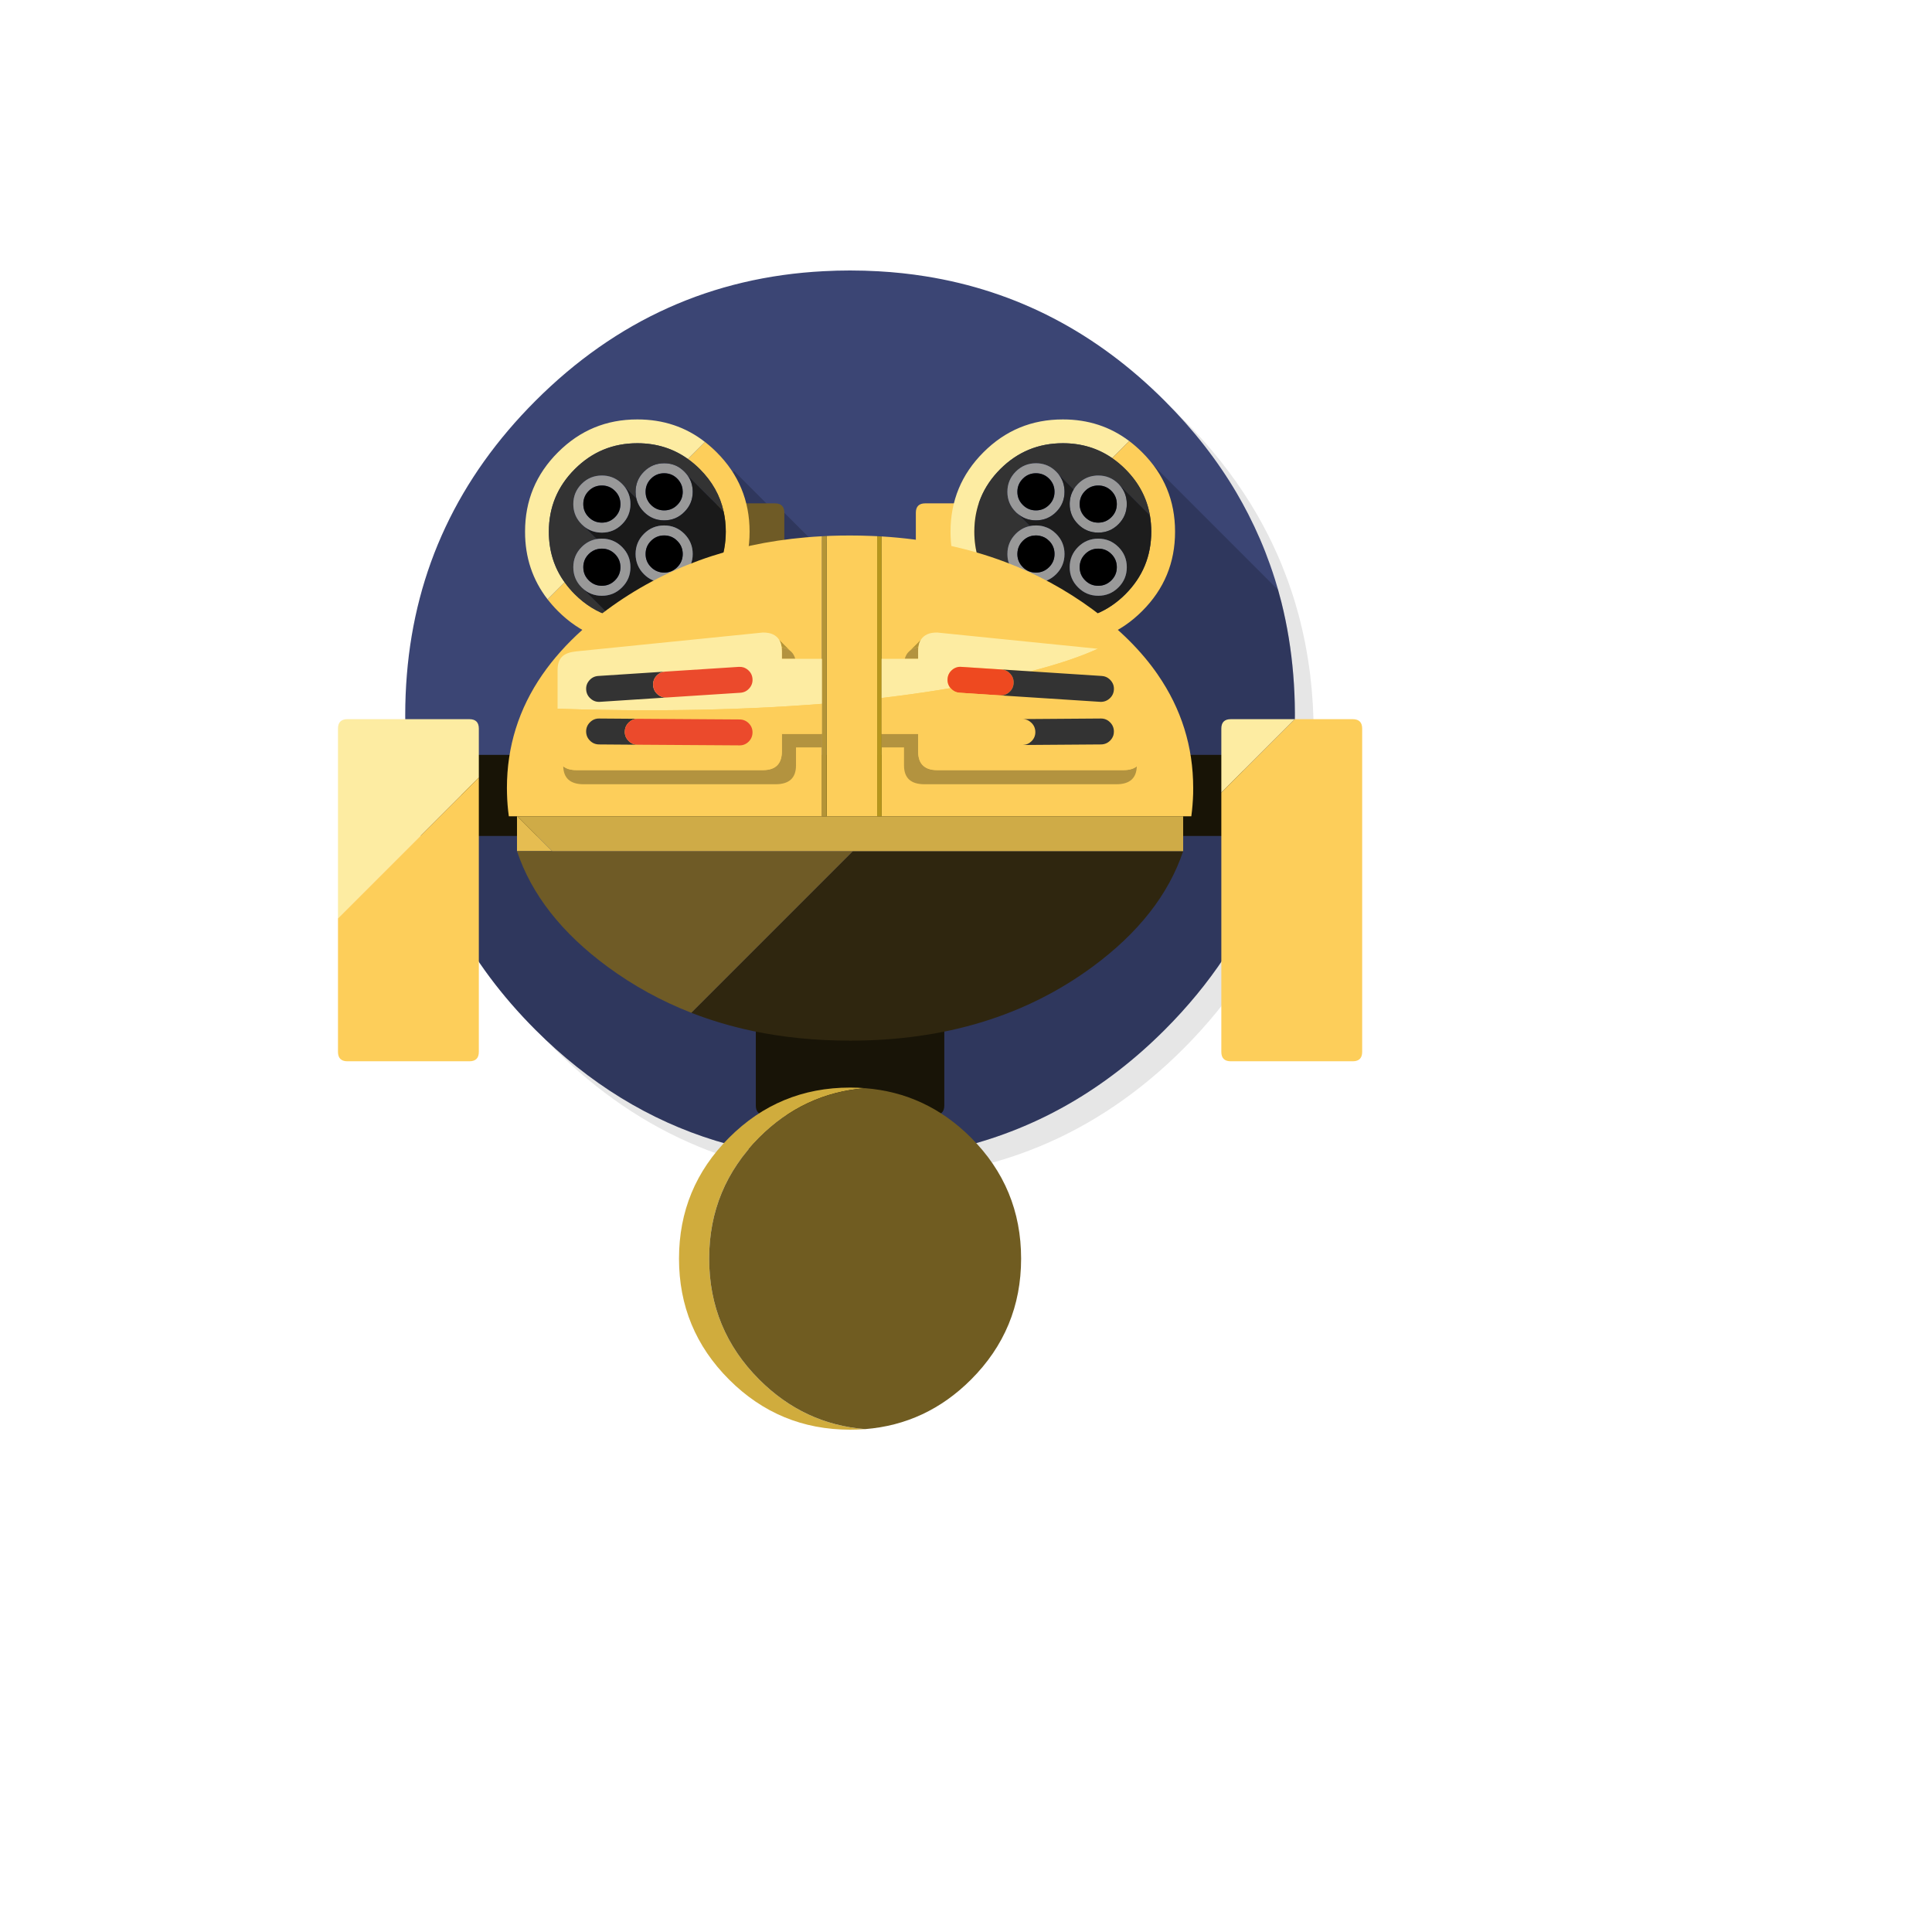 <svg xmlns="http://www.w3.org/2000/svg" version="1.1" xmlns:xlink="http://www.w3.org/1999/xlink" width="100%" height="100%" id="svgWorkerArea" viewBox="-25 -25 625 625" xmlns:idraw="https://idraw.muisca.co" style="background: white;"><defs id="defsdoc"><pattern id="patternBool" x="0" y="0" width="10" height="10" patternUnits="userSpaceOnUse" patternTransform="rotate(35)"><circle cx="5" cy="5" r="4" style="stroke: none;fill: #ff000070;"></circle></pattern></defs><g id="fileImp-970316307" class="cosito"><path id="pathImp-961682125" fill="#000000" fill-opacity="0.098" class="grouped" d="M389.505 157.393C387.757 153.155 385.785 149.004 383.59 144.939 382.355 142.637 381.044 140.351 379.657 138.11 373.697 128.445 366.425 119.314 357.843 110.732 329.748 82.637 295.816 68.582 256.075 68.582 216.334 68.582 182.416 82.637 154.322 110.732 130.846 134.207 117.172 161.753 113.331 193.232 112.553 199.588 112.172 205.96 112.172 212.485 112.172 219.116 112.569 225.595 113.331 231.768 117.264 263.399 130.922 290.854 154.322 314.253 182.416 342.348 216.334 356.387 256.075 356.387 295.816 356.387 329.748 342.348 357.843 314.253 373.316 298.765 384.535 281.509 391.486 262.5 395.053 252.729 397.492 242.515 398.819 231.768 399.581 225.534 399.977 219.085 399.977 212.485 399.977 205.93 399.596 199.543 398.834 193.232 397.995 186.509 396.715 179.893 394.977 173.476 394.596 172.088 394.2 170.701 393.788 169.329 392.538 165.274 391.105 161.296 389.505 157.393 389.505 157.393 389.505 157.393 389.505 157.393"></path><path id="pathImp-978582462" fill="#3B4574" fill-opacity="1" class="grouped" d="M389.535 169.817C389.2 168.491 388.819 167.073 388.422 165.671 388.117 164.634 387.812 163.582 387.462 162.47 386.974 160.899 386.425 159.268 385.846 157.637 383.88 152.073 381.532 146.646 378.788 141.28 377.63 139.024 376.364 136.722 375.038 134.451 368.849 123.933 361.075 113.963 351.761 104.649 329.627 82.515 303.849 69.085 274.428 64.39 269.474 63.597 264.428 63.049 259.169 62.759 256.212 62.591 253.117 62.5 249.992 62.5 247.142 62.5 244.322 62.576 241.486 62.729 205.404 64.588 174.322 78.567 148.239 104.649 123.27 129.619 109.398 159.177 106.624 193.232 106.268 197.548 106.09 201.939 106.09 206.402 106.09 215.198 106.776 223.704 108.133 231.768 112.996 260.869 126.364 286.296 148.239 308.171 165.526 325.442 184.992 337.409 206.501 344.009 217.706 347.439 229.306 349.451 241.486 350.091 241.532 350.091 241.562 350.091 241.608 350.091 244.2 350.229 246.669 350.305 249.078 350.305 249.444 350.305 249.718 350.305 249.992 350.305 253.133 350.305 256.242 350.213 259.169 350.061 259.931 350.015 260.617 349.969 261.288 349.924 267.447 349.482 273.453 348.689 279.185 347.576 281.608 347.104 284.002 346.57 286.319 346.006 310.953 339.817 332.706 327.226 351.761 308.171 366.578 293.354 377.492 276.921 384.489 258.841 387.828 250.198 390.282 241.189 391.867 231.768 392.919 225.381 393.575 218.796 393.803 212.043 393.864 210.198 393.895 208.308 393.895 206.402 393.895 206.204 393.895 205.991 393.895 205.793 393.895 205.686 393.895 205.595 393.895 205.488 393.88 201.357 393.697 197.286 393.361 193.232 392.706 185.244 391.441 177.439 389.535 169.817 389.535 169.817 389.535 169.817 389.535 169.817"></path><path id="pathImp-528549207" fill="#000000" fill-opacity="0.2" class="grouped" d="M389.535 169.817C389.185 168.491 388.834 167.165 388.468 165.838 388.468 165.838 348.491 125.861 348.491 125.861 348.491 125.861 280.686 159.169 280.686 159.169 280.686 159.169 236.616 148.773 236.616 148.773 236.616 148.773 228.727 140.884 228.727 140.884 228.727 140.884 222.988 137.904 222.988 137.904 222.988 137.904 212.492 127.409 212.492 127.409 212.492 127.409 114.642 256.578 114.642 256.578 114.642 256.578 114.642 256.585 114.642 256.585 121.669 275.625 132.843 292.774 148.239 308.171 165.526 325.442 184.992 337.409 206.501 344.009 217.706 347.439 229.306 349.451 241.486 350.091 241.532 350.091 241.562 350.091 241.608 350.091 244.2 350.229 246.669 350.305 249.078 350.305 249.383 350.305 249.688 350.305 249.992 350.305 253.133 350.305 256.242 350.213 259.169 350.061 259.931 350.015 260.617 349.969 261.288 349.924 267.447 349.482 273.453 348.689 279.185 347.576 281.608 347.104 284.002 346.57 286.319 346.006 310.953 339.817 332.706 327.226 351.761 308.171 366.578 293.354 377.492 276.921 384.489 258.841 387.828 250.198 390.282 241.189 391.867 231.768 392.919 225.381 393.575 218.796 393.803 212.043 393.864 210.198 393.895 208.308 393.895 206.402 393.895 206.204 393.895 205.991 393.895 205.793 393.895 205.686 393.895 205.595 393.895 205.488 393.88 201.357 393.697 197.286 393.361 193.232 392.706 185.244 391.441 177.439 389.535 169.817 389.535 169.817 389.535 169.817 389.535 169.817"></path><path id="pathImp-642541529" fill="#FDCE5A" fill-opacity="1" class="grouped" d="M291.486 161.098C293.519 161.097 294.535 160.081 294.535 158.049 294.535 158.049 294.535 140.884 294.535 140.884 294.535 138.857 293.514 137.835 291.486 137.835 291.486 137.835 274.322 137.835 274.322 137.835 272.294 137.835 271.273 138.857 271.273 140.884 271.273 140.884 271.273 158.049 271.273 158.049 271.273 160.076 272.294 161.097 274.322 161.098 274.322 161.097 291.486 161.097 291.486 161.098 291.486 161.097 291.486 161.097 291.486 161.098"></path><path id="pathImp-435545185" fill="#6F5B26" fill-opacity="1" class="grouped" d="M205.465 158.049C205.465 160.076 206.486 161.097 208.514 161.098 208.514 161.097 225.678 161.097 225.678 161.098 227.706 161.097 228.727 160.076 228.727 158.049 228.727 158.049 228.727 140.884 228.727 140.884 228.727 138.857 227.706 137.835 225.678 137.835 225.678 137.835 208.514 137.835 208.514 137.835 206.486 137.835 205.465 138.857 205.465 140.884 205.465 140.884 205.465 158.049 205.465 158.049 205.465 158.049 205.465 158.049 205.465 158.049"></path><path id="pathImp-430553989" fill="#FDECA2" fill-opacity="1" class="grouped" d="M197.561 123.499C197.561 123.498 203.072 117.988 203.072 117.988 196.883 113.14 189.535 110.671 181.166 110.686 171.136 110.671 162.584 114.222 155.495 121.326 148.392 128.415 144.84 136.966 144.855 146.997 144.84 155.305 147.279 162.607 152.157 168.902 152.157 168.902 157.668 163.392 157.668 163.392 157.668 163.392 157.675 163.399 157.675 163.399 154.276 158.72 152.553 153.216 152.553 146.997 152.553 139.101 155.343 132.363 160.938 126.768 166.532 121.174 173.27 118.384 181.166 118.384 187.37 118.384 192.858 120.107 197.569 123.506M334.794 123.201C334.794 123.201 340.312 117.683 340.312 117.683 334.139 113.018 326.974 110.671 318.819 110.686 308.788 110.671 300.221 114.222 293.133 121.326 286.044 128.415 282.492 136.966 282.492 146.997 282.492 155.183 284.855 162.393 289.489 168.506 289.489 168.506 295.015 162.98 295.015 162.98 291.807 158.312 290.198 152.984 290.191 146.997 290.206 139.101 292.995 132.363 298.575 126.768 304.169 121.174 310.922 118.384 318.819 118.384 324.84 118.384 330.175 120 334.794 123.201 334.794 123.201 334.794 123.201 334.794 123.201"></path><path id="pathImp-891261030" fill="#999999" fill-opacity="1" class="grouped" d="M197.439 128.803C197.439 128.803 197.447 128.811 197.447 128.811 197.126 128.369 196.776 127.957 196.38 127.561 195.983 127.165 195.572 126.814 195.145 126.509 195.023 126.418 194.901 126.341 194.794 126.265 193.438 125.366 191.745 124.863 189.855 124.863 187.31 124.863 185.13 125.762 183.331 127.561 183.331 127.561 183.316 127.576 183.316 127.576 181.517 129.375 180.617 131.555 180.617 134.101 180.617 134.817 180.694 135.518 180.831 136.174 181.06 137.195 181.456 138.155 182.02 139.04 182.431 139.649 182.843 140.152 183.316 140.625 185.13 142.439 187.31 143.338 189.855 143.338 192.401 143.338 194.581 142.439 196.38 140.625 198.194 138.826 199.093 136.646 199.093 134.101 199.093 132.104 198.544 130.351 197.447 128.811M194.779 130.655C195.495 131.646 195.861 132.805 195.861 134.101 195.861 135.762 195.282 137.165 194.108 138.338 194.108 138.338 194.093 138.354 194.093 138.354 192.919 139.527 191.517 140.107 189.855 140.107 188.194 140.107 186.776 139.512 185.602 138.338 185.312 138.049 185.069 137.759 184.855 137.454 184.688 137.195 184.535 136.936 184.398 136.662 184.047 135.96 183.849 135.076 183.849 134.101 183.849 132.439 184.428 131.021 185.602 129.848 186.776 128.674 188.194 128.095 189.855 128.095 190.816 128.095 191.685 128.293 192.416 128.643 193.072 128.963 193.605 129.36 194.093 129.848 194.352 130.107 194.581 130.366 194.779 130.655 194.779 130.655 194.779 130.655 194.779 130.655"></path><path id="pathImp-985270316" fill="#000000" fill-opacity="1" class="grouped" d="M194.779 130.655C194.581 130.366 194.352 130.107 194.093 129.848 193.605 129.36 193.072 128.963 192.416 128.643 191.685 128.293 190.816 128.095 189.855 128.095 188.194 128.095 186.776 128.674 185.602 129.848 184.428 131.021 183.849 132.439 183.849 134.101 183.849 135.076 184.047 135.96 184.398 136.662 184.535 136.936 184.688 137.195 184.855 137.454 185.069 137.759 185.312 138.049 185.602 138.338 186.776 139.512 188.194 140.107 189.855 140.107 191.517 140.107 192.919 139.527 194.093 138.354 194.093 138.354 194.108 138.338 194.108 138.338 195.282 137.165 195.861 135.762 195.861 134.101 195.861 132.805 195.495 131.646 194.779 130.655 194.779 130.655 194.779 130.655 194.779 130.655"></path><path id="pathImp-192447085" fill="#FDCE5A" fill-opacity="1" class="grouped" d="M203.072 117.988C203.072 117.988 197.561 123.498 197.561 123.499 197.561 123.498 197.569 123.506 197.569 123.506 198.956 124.497 200.206 125.564 201.41 126.768 205.389 130.747 207.95 135.305 209.093 140.457 209.566 142.546 209.794 144.726 209.794 146.997 209.779 154.893 206.989 161.646 201.41 167.241 195.816 172.82 189.062 175.61 181.166 175.625 178.102 175.625 175.221 175.198 172.508 174.36 168.224 173.034 164.367 170.655 160.938 167.241 159.749 166.052 158.681 164.802 157.675 163.399 157.675 163.399 157.668 163.392 157.668 163.392 157.668 163.392 152.157 168.902 152.157 168.902 153.163 170.198 154.276 171.463 155.495 172.683 162.584 179.771 171.136 183.323 181.166 183.323 191.197 183.323 199.764 179.771 206.852 172.683 213.941 165.595 217.492 157.027 217.492 146.997 217.492 136.966 213.941 128.415 206.852 121.326 205.678 120.152 204.459 119.07 203.072 117.988 203.072 117.988 203.072 117.988 203.072 117.988M340.312 117.683C340.312 117.683 334.794 123.201 334.794 123.201 336.319 124.268 337.721 125.442 339.047 126.768 343.346 131.067 345.998 136.052 346.989 141.707 347.279 143.399 347.431 145.168 347.431 146.997 347.431 154.893 344.642 161.646 339.047 167.241 333.453 172.82 326.715 175.61 318.819 175.625 311.913 175.61 305.877 173.476 300.724 169.207 299.992 168.597 299.276 167.942 298.575 167.241 297.248 165.915 296.075 164.512 295.023 162.988 295.023 162.988 295.015 162.98 295.015 162.98 295.015 162.98 289.489 168.506 289.489 168.506 290.648 170.03 291.837 171.387 293.133 172.683 294.611 174.161 296.166 175.503 297.782 176.677 303.88 181.113 310.892 183.323 318.819 183.323 328.849 183.323 337.401 179.771 344.489 172.683 351.593 165.595 355.145 157.027 355.13 146.997 355.145 136.966 351.593 128.415 344.489 121.326 343.163 120 341.776 118.796 340.312 117.683 340.312 117.683 340.312 117.683 340.312 117.683"></path><path id="pathImp-115452744" fill="#333333" fill-opacity="1" class="grouped" d="M197.439 128.803C197.439 128.803 197.447 128.811 197.447 128.811 197.447 128.811 209.093 140.457 209.093 140.457 207.95 135.305 205.389 130.747 201.41 126.768 200.206 125.564 198.956 124.497 197.569 123.506 192.858 120.107 187.37 118.384 181.166 118.384 173.27 118.384 166.532 121.174 160.938 126.768 155.343 132.363 152.553 139.101 152.553 146.997 152.553 153.216 154.276 158.72 157.675 163.399 158.681 164.802 159.749 166.052 160.938 167.241 164.367 170.655 168.224 173.034 172.508 174.36 172.508 174.36 163.331 165.183 163.331 165.183 163.331 165.183 163.163 165.015 163.163 165.015 163.148 165 163.117 164.97 163.102 164.954 161.806 163.643 160.999 162.134 160.648 160.412 160.526 159.817 160.465 159.162 160.465 158.491 160.465 155.945 161.364 153.765 163.163 151.966 163.163 151.966 163.178 151.951 163.178 151.951 164.566 150.564 166.181 149.71 168.026 149.39 168.026 149.39 163.864 145.229 163.864 145.229 163.62 145.03 163.392 144.817 163.163 144.588 162.935 144.36 162.721 144.131 162.523 143.887 161.151 142.226 160.465 140.29 160.465 138.064 160.465 135.518 161.364 133.338 163.163 131.54 163.163 131.54 163.178 131.524 163.178 131.524 164.977 129.726 167.157 128.826 169.703 128.826 171.974 128.826 173.956 129.543 175.633 130.976 175.831 131.143 176.029 131.326 176.227 131.524 176.425 131.722 176.608 131.921 176.791 132.134 176.791 132.134 180.831 136.174 180.831 136.174 180.694 135.518 180.617 134.817 180.617 134.101 180.617 131.555 181.517 129.375 183.316 127.576 183.316 127.576 183.331 127.561 183.331 127.561 185.13 125.762 187.31 124.863 189.855 124.863 191.745 124.863 193.438 125.366 194.794 126.265 194.901 126.341 195.023 126.418 195.145 126.509 195.572 126.814 195.983 127.165 196.38 127.561 196.776 127.957 197.126 128.369 197.447 128.811M316.654 127.561C316.654 127.561 316.669 127.576 316.669 127.576 316.928 127.835 317.157 128.095 317.386 128.369 317.386 128.369 317.378 128.361 317.378 128.361 317.378 128.361 322.332 133.315 322.332 133.316 322.332 133.315 322.34 133.323 322.34 133.323 322.721 132.683 323.194 132.088 323.758 131.524 325.282 130 327.066 129.131 329.108 128.902 329.505 128.841 329.886 128.826 330.282 128.826 332.828 128.826 335.008 129.726 336.806 131.524 336.806 131.524 336.989 131.707 336.989 131.707 336.989 131.707 346.982 141.7 346.982 141.7 346.982 141.7 346.989 141.707 346.989 141.707 345.998 136.052 343.346 131.067 339.047 126.768 337.721 125.442 336.319 124.268 334.794 123.201 330.175 120 324.84 118.384 318.819 118.384 310.922 118.384 304.169 121.174 298.575 126.768 292.995 132.363 290.206 139.101 290.191 146.997 290.198 152.984 291.807 158.312 295.015 162.98 295.015 162.98 295.023 162.988 295.023 162.988 296.075 164.512 297.248 165.915 298.575 167.241 299.276 167.942 299.992 168.597 300.724 169.207 300.724 169.207 300.724 169.2 300.724 169.2 300.724 169.2 303.933 161.067 303.933 161.067 303.933 161.067 303.941 161.067 303.941 161.067 303.834 160.96 303.712 160.854 303.605 160.747 302.462 159.604 301.685 158.323 301.227 156.768 301.014 156.037 300.892 155.152 300.892 154.223 300.892 151.677 301.791 149.497 303.605 147.683 304.931 146.357 306.456 145.534 308.178 145.183 308.178 145.183 308.171 145.175 308.171 145.175 308.171 145.175 303.956 140.96 303.956 140.96 303.834 140.854 303.712 140.732 303.605 140.625 301.791 138.826 300.892 136.646 300.892 134.101 300.892 131.555 301.791 129.375 303.605 127.561 305.404 125.762 307.584 124.863 310.13 124.863 312.325 124.863 314.245 125.534 315.877 126.86 316.136 127.073 316.395 127.302 316.654 127.561 316.654 127.561 316.654 127.561 316.654 127.561"></path><path id="pathImp-778862586" fill="#1A1A1A" fill-opacity="1" class="grouped" d="M197.447 128.811C198.544 130.351 199.093 132.104 199.093 134.101 199.093 136.646 198.194 138.826 196.38 140.625 194.581 142.439 192.401 143.338 189.855 143.338 187.31 143.338 185.13 142.439 183.316 140.625 182.843 140.152 182.431 139.649 182.02 139.04 181.456 138.155 181.06 137.195 180.831 136.174 180.831 136.174 176.791 132.134 176.791 132.134 178.224 133.811 178.941 135.793 178.941 138.064 178.941 140.61 178.041 142.79 176.227 144.588 174.428 146.402 172.249 147.302 169.703 147.302 167.477 147.302 165.526 146.616 163.864 145.229 163.864 145.229 168.026 149.39 168.026 149.39 168.56 149.299 169.124 149.253 169.703 149.253 170.404 149.253 171.075 149.314 171.624 149.436 173.407 149.817 174.916 150.64 176.227 151.951 178.041 153.765 178.941 155.945 178.941 158.491 178.941 161.037 178.041 163.216 176.227 165.015 174.428 166.829 172.249 167.729 169.703 167.729 167.233 167.729 165.114 166.875 163.331 165.183 163.331 165.183 172.508 174.36 172.508 174.36 175.221 175.198 178.102 175.625 181.166 175.625 189.062 175.61 195.816 172.82 201.41 167.241 206.989 161.646 209.779 154.893 209.794 146.997 209.794 144.726 209.566 142.546 209.093 140.457 209.093 140.457 197.447 128.811 197.447 128.811 197.447 128.811 197.447 128.811 197.447 128.811M199.093 154.223C199.093 156.768 198.194 158.948 196.38 160.747 194.581 162.561 192.401 163.46 189.855 163.46 187.31 163.46 185.13 162.561 183.316 160.747 181.517 158.948 180.617 156.768 180.617 154.223 180.617 151.677 181.517 149.497 183.316 147.698 183.316 147.698 183.331 147.683 183.331 147.683 185.13 145.884 187.31 144.985 189.855 144.985 192.401 144.985 194.581 145.884 196.38 147.683 198.194 149.497 199.093 151.677 199.093 154.223 199.093 154.222 199.093 154.222 199.093 154.223"></path><path id="pathImp-115272734" fill="#999999" fill-opacity="1" class="grouped" d="M199.093 154.223C199.093 151.677 198.194 149.497 196.38 147.683 194.581 145.884 192.401 144.985 189.855 144.985 187.31 144.985 185.13 145.884 183.331 147.683 183.331 147.683 183.316 147.698 183.316 147.698 181.517 149.497 180.617 151.677 180.617 154.223 180.617 156.768 181.517 158.948 183.316 160.747 185.13 162.561 187.31 163.46 189.855 163.46 192.401 163.46 194.581 162.561 196.38 160.747 198.194 158.948 199.093 156.768 199.093 154.223 199.093 154.222 199.093 154.222 199.093 154.223M195.861 154.223C195.861 155.884 195.282 157.287 194.108 158.46 194.108 158.46 194.093 158.476 194.093 158.476 192.919 159.649 191.517 160.229 189.855 160.229 188.194 160.229 186.776 159.634 185.602 158.46 184.428 157.287 183.849 155.884 183.849 154.223 183.849 152.561 184.428 151.143 185.602 149.97 186.776 148.796 188.194 148.216 189.855 148.216 191.517 148.216 192.919 148.796 194.093 149.97 195.267 151.143 195.861 152.561 195.861 154.223 195.861 154.222 195.861 154.222 195.861 154.223M175.633 130.976C173.956 129.543 171.974 128.826 169.703 128.826 167.157 128.826 164.977 129.726 163.178 131.524 163.178 131.524 163.163 131.54 163.163 131.54 161.364 133.338 160.465 135.518 160.465 138.064 160.465 140.29 161.151 142.226 162.523 143.887 162.721 144.131 162.935 144.36 163.163 144.588 163.392 144.817 163.62 145.03 163.864 145.229 165.526 146.616 167.477 147.302 169.703 147.302 172.249 147.302 174.428 146.402 176.227 144.588 178.041 142.79 178.941 140.61 178.941 138.064 178.941 135.793 178.224 133.811 176.791 132.134 176.608 131.921 176.425 131.722 176.227 131.524 176.029 131.326 175.831 131.143 175.633 130.976 175.633 130.976 175.633 130.976 175.633 130.976M173.941 133.811C175.114 134.985 175.709 136.402 175.709 138.064 175.709 139.726 175.13 141.128 173.956 142.302 173.956 142.302 173.941 142.317 173.941 142.317 172.767 143.491 171.364 144.07 169.703 144.07 168.041 144.07 166.624 143.476 165.45 142.302 164.276 141.128 163.697 139.726 163.697 138.064 163.697 136.402 164.276 134.985 165.45 133.811 166.624 132.637 168.041 132.058 169.703 132.058 171.364 132.058 172.767 132.637 173.941 133.811 173.941 133.811 173.941 133.811 173.941 133.811M163.178 151.951C163.178 151.951 163.163 151.966 163.163 151.966 161.364 153.765 160.465 155.945 160.465 158.491 160.465 159.162 160.526 159.817 160.648 160.412 160.999 162.134 161.806 163.643 163.102 164.954 163.117 164.97 163.148 165 163.163 165.015 163.163 165.015 163.331 165.183 163.331 165.183 165.114 166.875 167.233 167.729 169.703 167.729 172.249 167.729 174.428 166.829 176.227 165.015 178.041 163.216 178.941 161.037 178.941 158.491 178.941 155.945 178.041 153.765 176.227 151.951 174.916 150.64 173.407 149.817 171.624 149.436 171.075 149.314 170.404 149.253 169.703 149.253 169.124 149.253 168.56 149.299 168.026 149.39 166.181 149.71 164.566 150.564 163.178 151.951 163.178 151.951 163.178 151.951 163.178 151.951M166.913 153.155C167.386 152.896 167.904 152.713 168.453 152.607 168.895 152.53 169.291 152.485 169.703 152.485 171.364 152.485 172.767 153.064 173.941 154.238 175.114 155.411 175.709 156.829 175.709 158.491 175.709 160.152 175.13 161.555 173.956 162.729 173.956 162.729 173.941 162.744 173.941 162.744 172.767 163.918 171.364 164.497 169.703 164.497 168.041 164.497 166.624 163.902 165.45 162.729 165.038 162.317 164.703 161.89 164.444 161.433 163.941 160.564 163.697 159.573 163.697 158.491 163.697 158.079 163.727 157.683 163.819 157.241 164.017 156.143 164.566 155.122 165.45 154.238 165.892 153.796 166.38 153.43 166.913 153.155 166.913 153.155 166.913 153.155 166.913 153.155M316.669 127.576C316.669 127.576 316.654 127.561 316.654 127.561 316.395 127.302 316.136 127.073 315.877 126.86 314.245 125.534 312.325 124.863 310.13 124.863 307.584 124.863 305.404 125.762 303.605 127.561 301.791 129.375 300.892 131.555 300.892 134.101 300.892 136.646 301.791 138.826 303.605 140.625 303.712 140.732 303.834 140.854 303.956 140.96 305.678 142.546 307.736 143.338 310.13 143.338 312.675 143.338 314.855 142.439 316.669 140.625 318.468 138.826 319.367 136.646 319.367 134.101 319.367 131.905 318.712 130 317.386 128.369 317.157 128.095 316.928 127.835 316.669 127.576 316.669 127.576 316.669 127.576 316.669 127.576M314.383 129.848C315.556 131.021 316.136 132.439 316.136 134.101 316.136 135.762 315.556 137.165 314.383 138.338 313.209 139.512 311.791 140.107 310.13 140.107 308.468 140.107 307.066 139.527 305.892 138.354 305.892 138.354 305.877 138.338 305.877 138.338 304.703 137.165 304.123 135.762 304.123 134.101 304.123 132.439 304.718 131.021 305.892 129.848 307.066 128.674 308.468 128.095 310.13 128.095 311.791 128.095 313.209 128.674 314.383 129.848 314.383 129.847 314.383 129.847 314.383 129.848M321.12 136.89C321.06 137.363 321.044 137.713 321.044 138.064 321.044 140.61 321.944 142.79 323.758 144.588 325.556 146.402 327.736 147.302 330.282 147.302 332.828 147.302 335.008 146.402 336.822 144.588 338.62 142.79 339.52 140.61 339.52 138.064 339.52 135.595 338.681 133.476 336.989 131.707 336.989 131.707 336.806 131.524 336.806 131.524 335.008 129.726 332.828 128.826 330.282 128.826 329.886 128.826 329.505 128.841 329.108 128.902 327.066 129.131 325.282 130 323.758 131.524 323.194 132.088 322.721 132.683 322.34 133.323 321.669 134.405 321.258 135.595 321.12 136.89 321.12 136.89 321.12 136.89 321.12 136.89M326.044 133.811C327.218 132.637 328.62 132.058 330.282 132.058 331.944 132.058 333.361 132.637 334.535 133.811 335.709 134.985 336.288 136.402 336.288 138.064 336.288 139.726 335.709 141.128 334.535 142.302 333.361 143.476 331.944 144.07 330.282 144.07 328.62 144.07 327.218 143.491 326.044 142.317 326.044 142.317 326.029 142.302 326.029 142.302 324.855 141.128 324.276 139.726 324.276 138.064 324.276 136.402 324.87 134.985 326.044 133.811 326.044 133.811 326.044 133.811 326.044 133.811"></path><path id="pathImp-759310852" fill="#000000" fill-opacity="1" class="grouped" d="M195.861 154.223C195.861 152.561 195.267 151.143 194.093 149.97 192.919 148.796 191.517 148.216 189.855 148.216 188.194 148.216 186.776 148.796 185.602 149.97 184.428 151.143 183.849 152.561 183.849 154.223 183.849 155.884 184.428 157.287 185.602 158.46 186.776 159.634 188.194 160.229 189.855 160.229 191.517 160.229 192.919 159.649 194.093 158.476 194.093 158.476 194.108 158.46 194.108 158.46 195.282 157.287 195.861 155.884 195.861 154.223 195.861 154.222 195.861 154.222 195.861 154.223"></path><path id="pathImp-963180203" fill="#000000" fill-opacity="1" class="grouped" d="M173.941 133.811C172.767 132.637 171.364 132.058 169.703 132.058 168.041 132.058 166.624 132.637 165.45 133.811 164.276 134.985 163.697 136.402 163.697 138.064 163.697 139.726 164.276 141.128 165.45 142.302 166.624 143.476 168.041 144.07 169.703 144.07 171.364 144.07 172.767 143.491 173.941 142.317 173.941 142.317 173.956 142.302 173.956 142.302 175.13 141.128 175.709 139.726 175.709 138.064 175.709 136.402 175.114 134.985 173.941 133.811 173.941 133.811 173.941 133.811 173.941 133.811"></path><path id="pathImp-868796696" fill="#000000" fill-opacity="1" class="grouped" d="M166.913 153.155C166.38 153.43 165.892 153.796 165.45 154.238 164.566 155.122 164.017 156.143 163.819 157.241 163.727 157.683 163.697 158.079 163.697 158.491 163.697 159.573 163.941 160.564 164.444 161.433 164.703 161.89 165.038 162.317 165.45 162.729 166.624 163.902 168.041 164.497 169.703 164.497 171.364 164.497 172.767 163.918 173.941 162.744 173.941 162.744 173.956 162.729 173.956 162.729 175.13 161.555 175.709 160.152 175.709 158.491 175.709 156.829 175.114 155.411 173.941 154.238 172.767 153.064 171.364 152.485 169.703 152.485 169.291 152.485 168.895 152.53 168.453 152.607 167.904 152.713 167.386 152.896 166.913 153.155 166.913 153.155 166.913 153.155 166.913 153.155"></path><path id="pathImp-797191964" fill="#000000" fill-opacity="1" class="grouped" d="M314.383 129.848C313.209 128.674 311.791 128.095 310.13 128.095 308.468 128.095 307.066 128.674 305.892 129.848 304.718 131.021 304.123 132.439 304.123 134.101 304.123 135.762 304.703 137.165 305.877 138.338 305.877 138.338 305.892 138.354 305.892 138.354 307.066 139.527 308.468 140.107 310.13 140.107 311.791 140.107 313.209 139.512 314.383 138.338 315.556 137.165 316.136 135.762 316.136 134.101 316.136 132.439 315.556 131.021 314.383 129.848 314.383 129.847 314.383 129.847 314.383 129.848"></path><path id="pathImp-106721643" fill="#000000" fill-opacity="1" class="grouped" d="M326.044 133.811C324.87 134.985 324.276 136.402 324.276 138.064 324.276 139.726 324.855 141.128 326.029 142.302 326.029 142.302 326.044 142.317 326.044 142.317 327.218 143.491 328.62 144.07 330.282 144.07 331.944 144.07 333.361 143.476 334.535 142.302 335.709 141.128 336.288 139.726 336.288 138.064 336.288 136.402 335.709 134.985 334.535 133.811 333.361 132.637 331.944 132.058 330.282 132.058 328.62 132.058 327.218 132.637 326.044 133.811 326.044 133.811 326.044 133.811 326.044 133.811"></path><path id="pathImp-419770566" fill="#1D1D1D" fill-opacity="1" class="grouped" d="M319.367 134.101C319.367 136.646 318.468 138.826 316.669 140.625 314.855 142.439 312.675 143.338 310.13 143.338 307.736 143.338 305.678 142.546 303.956 140.96 303.956 140.96 308.171 145.175 308.171 145.175 308.171 145.175 308.178 145.183 308.178 145.183 308.803 145.046 309.444 144.985 310.13 144.985 311.044 144.985 311.913 145.107 312.675 145.32 314.185 145.747 315.495 146.524 316.654 147.683 316.654 147.683 316.669 147.698 316.669 147.698 318.468 149.497 319.367 151.677 319.367 154.223 319.367 156.768 318.468 158.948 316.669 160.747 314.855 162.561 312.675 163.46 310.13 163.46 307.736 163.46 305.663 162.668 303.941 161.067 303.941 161.067 303.933 161.067 303.933 161.067 303.933 161.067 300.724 169.2 300.724 169.2 300.724 169.2 300.724 169.207 300.724 169.207 305.877 173.476 311.913 175.61 318.819 175.625 326.715 175.61 333.453 172.82 339.047 167.241 344.642 161.646 347.431 154.893 347.431 146.997 347.431 145.168 347.279 143.399 346.989 141.707 346.989 141.707 346.982 141.7 346.982 141.7 346.982 141.7 336.989 131.707 336.989 131.707 338.681 133.476 339.52 135.595 339.52 138.064 339.52 140.61 338.62 142.79 336.822 144.588 335.008 146.402 332.828 147.302 330.282 147.302 327.736 147.302 325.556 146.402 323.758 144.588 321.944 142.79 321.044 140.61 321.044 138.064 321.044 137.713 321.06 137.363 321.12 136.89 321.258 135.595 321.669 134.405 322.34 133.323 322.34 133.323 322.332 133.315 322.332 133.316 322.332 133.315 317.378 128.361 317.378 128.361 317.378 128.361 317.386 128.369 317.386 128.369 318.712 130 319.367 131.905 319.367 134.101 319.367 134.101 319.367 134.101 319.367 134.101M336.806 151.951C336.806 151.951 336.822 151.966 336.822 151.966 338.62 153.765 339.52 155.945 339.52 158.491 339.52 161.037 338.62 163.216 336.822 165.015 335.008 166.829 332.828 167.729 330.282 167.729 327.736 167.729 325.556 166.829 323.758 165.015 321.944 163.216 321.044 161.037 321.044 158.491 321.044 155.945 321.944 153.765 323.758 151.951 325.556 150.152 327.736 149.253 330.282 149.253 332.828 149.253 335.008 150.152 336.806 151.951 336.806 151.951 336.806 151.951 336.806 151.951"></path><path id="pathImp-793863860" fill="#999999" fill-opacity="1" class="grouped" d="M336.806 151.951C335.008 150.152 332.828 149.253 330.282 149.253 327.736 149.253 325.556 150.152 323.758 151.951 321.944 153.765 321.044 155.945 321.044 158.491 321.044 161.037 321.944 163.216 323.758 165.015 325.556 166.829 327.736 167.729 330.282 167.729 332.828 167.729 335.008 166.829 336.822 165.015 338.62 163.216 339.52 161.037 339.52 158.491 339.52 155.945 338.62 153.765 336.822 151.966 336.822 151.966 336.806 151.951 336.806 151.951 336.806 151.951 336.806 151.951 336.806 151.951M334.535 154.238C335.709 155.411 336.288 156.829 336.288 158.491 336.288 160.152 335.709 161.555 334.535 162.729 333.361 163.902 331.944 164.497 330.282 164.497 328.62 164.497 327.218 163.918 326.044 162.744 326.044 162.744 326.029 162.729 326.029 162.729 324.855 161.555 324.276 160.152 324.276 158.491 324.276 156.829 324.87 155.411 326.044 154.238 327.218 153.064 328.62 152.485 330.282 152.485 331.944 152.485 333.361 153.064 334.535 154.238 334.535 154.238 334.535 154.238 334.535 154.238M312.675 145.32C311.913 145.107 311.044 144.985 310.13 144.985 309.444 144.985 308.803 145.046 308.178 145.183 306.456 145.534 304.931 146.357 303.605 147.683 301.791 149.497 300.892 151.677 300.892 154.223 300.892 155.152 301.014 156.037 301.227 156.768 301.685 158.323 302.462 159.604 303.605 160.747 303.712 160.854 303.834 160.96 303.941 161.067 305.663 162.668 307.736 163.46 310.13 163.46 312.675 163.46 314.855 162.561 316.669 160.747 318.468 158.948 319.367 156.768 319.367 154.223 319.367 151.677 318.468 149.497 316.669 147.698 316.669 147.698 316.654 147.683 316.654 147.683 315.495 146.524 314.185 145.747 312.675 145.32 312.675 145.32 312.675 145.32 312.675 145.32M311.258 148.323C312.431 148.521 313.483 149.07 314.383 149.97 315.556 151.143 316.136 152.561 316.136 154.223 316.136 155.884 315.556 157.287 314.383 158.46 313.209 159.634 311.791 160.229 310.13 160.229 308.468 160.229 307.066 159.649 305.892 158.476 305.892 158.476 305.877 158.46 305.877 158.46 304.703 157.287 304.123 155.884 304.123 154.223 304.123 154.101 304.123 153.979 304.139 153.872 304.215 152.363 304.81 151.067 305.892 149.97 306.974 148.887 308.27 148.308 309.779 148.232 309.886 148.216 310.008 148.216 310.13 148.216 310.511 148.216 310.892 148.247 311.258 148.323 311.258 148.323 311.258 148.323 311.258 148.323"></path><path id="pathImp-935848273" fill="#000000" fill-opacity="1" class="grouped" d="M334.535 154.238C333.361 153.064 331.944 152.485 330.282 152.485 328.62 152.485 327.218 153.064 326.044 154.238 324.87 155.411 324.276 156.829 324.276 158.491 324.276 160.152 324.855 161.555 326.029 162.729 326.029 162.729 326.044 162.744 326.044 162.744 327.218 163.918 328.62 164.497 330.282 164.497 331.944 164.497 333.361 163.902 334.535 162.729 335.709 161.555 336.288 160.152 336.288 158.491 336.288 156.829 335.709 155.411 334.535 154.238 334.535 154.238 334.535 154.238 334.535 154.238"></path><path id="pathImp-491128366" fill="#000000" fill-opacity="1" class="grouped" d="M311.258 148.323C310.892 148.247 310.511 148.216 310.13 148.216 310.008 148.216 309.886 148.216 309.779 148.232 308.27 148.308 306.974 148.887 305.892 149.97 304.81 151.067 304.215 152.363 304.139 153.872 304.123 153.979 304.123 154.101 304.123 154.223 304.123 155.884 304.703 157.287 305.877 158.46 305.877 158.46 305.892 158.476 305.892 158.476 307.066 159.649 308.468 160.229 310.13 160.229 311.791 160.229 313.209 159.634 314.383 158.46 315.556 157.287 316.136 155.884 316.136 154.223 316.136 152.561 315.556 151.143 314.383 149.97 313.483 149.07 312.431 148.521 311.258 148.323 311.258 148.323 311.258 148.323 311.258 148.323"></path><path id="pathImp-671638309" fill="#181407" fill-opacity="1" class="grouped" d="M280.48 299.085C280.48 297.053 279.464 296.036 277.431 296.037 277.431 296.036 222.553 296.036 222.553 296.037 220.526 296.036 219.505 297.058 219.505 299.085 219.505 299.085 219.505 332.622 219.505 332.622 219.505 334.649 220.526 335.671 222.553 335.671 222.553 335.671 277.431 335.671 277.431 335.671 279.459 335.671 280.48 334.649 280.48 332.622 280.48 332.622 280.48 299.085 280.48 299.085 280.48 299.085 280.48 299.085 280.48 299.085"></path><path id="pathImp-255818261" fill="#D0AC3D" fill-opacity="1" class="grouped" d="M254.87 327.02C253.271 326.893 251.645 326.829 249.992 326.829 234.703 326.829 221.669 332.226 210.861 343.034 200.053 353.841 194.657 366.875 194.657 382.165 194.657 397.454 200.053 410.488 210.861 421.296 221.669 432.104 234.703 437.5 249.992 437.5 251.654 437.5 253.27 437.439 254.87 437.317 241.669 436.265 230.251 430.93 220.617 421.296 209.81 410.488 204.413 397.454 204.413 382.165 204.413 366.875 209.81 353.841 220.617 343.034 230.251 333.399 241.669 328.064 254.87 327.027"></path><path id="pathImp-754782234" fill="#705C21" fill-opacity="1" class="grouped" d="M289.123 343.034C279.489 333.399 268.072 328.064 254.87 327.027 241.669 328.064 230.251 333.399 220.617 343.034 209.81 353.841 204.413 366.875 204.413 382.165 204.413 397.454 209.81 410.488 220.617 421.296 230.251 430.93 241.669 436.265 254.87 437.317 268.072 436.265 279.489 430.93 289.123 421.296 299.931 410.488 305.328 397.454 305.328 382.165 305.328 366.875 299.931 353.841 289.123 343.034 289.123 343.034 289.123 343.034 289.123 343.034"></path><path id="pathImp-401429828" fill="#181406" fill-opacity="1" class="grouped" d="M377.248 222.256C377.248 220.224 376.232 219.207 374.2 219.207 374.2 219.207 127.249 219.207 127.249 219.207 125.221 219.207 124.2 220.229 124.2 222.256 124.2 222.256 124.2 242.378 124.2 242.378 124.2 244.405 125.221 245.427 127.249 245.427 127.249 245.427 374.2 245.427 374.2 245.427 376.227 245.427 377.248 244.405 377.248 242.378 377.248 242.378 377.248 222.256 377.248 222.256 377.248 222.256 377.248 222.256 377.248 222.256"></path><path id="pathImp-31585548" fill="#FDECA2" fill-opacity="1" class="grouped" d="M373.148 207.653C371.12 207.652 370.099 208.674 370.099 210.701 370.099 210.701 370.099 231.433 370.099 231.433 370.099 231.433 393.88 207.652 393.88 207.653 393.88 207.652 373.148 207.652 373.148 207.653 373.148 207.652 373.148 207.652 373.148 207.653M129.901 210.701C129.901 208.674 128.88 207.652 126.852 207.653 126.852 207.652 87.386 207.652 87.386 207.653 85.358 207.652 84.337 208.674 84.337 210.701 84.337 210.701 84.337 272.088 84.337 272.088 84.337 272.088 129.901 226.524 129.901 226.524 129.901 226.524 129.901 210.701 129.901 210.701 129.901 210.701 129.901 210.701 129.901 210.701"></path><path id="pathImp-779295875" fill="#FDCE5A" fill-opacity="1" class="grouped" d="M412.614 207.653C412.614 207.652 393.88 207.652 393.88 207.653 393.88 207.652 370.099 231.433 370.099 231.433 370.099 231.433 370.099 315.274 370.099 315.274 370.099 317.302 371.12 318.323 373.148 318.323 373.148 318.323 412.614 318.323 412.614 318.323 414.642 318.323 415.663 317.302 415.663 315.274 415.663 315.274 415.663 210.701 415.663 210.701 415.663 208.674 414.642 207.652 412.614 207.653 412.614 207.652 412.614 207.652 412.614 207.653M84.337 315.274C84.337 317.302 85.358 318.323 87.386 318.323 87.386 318.323 126.852 318.323 126.852 318.323 128.88 318.323 129.901 317.302 129.901 315.274 129.901 315.274 129.901 226.524 129.901 226.524 129.901 226.524 84.337 272.088 84.337 272.088 84.337 272.088 84.337 315.274 84.337 315.274 84.337 315.274 84.337 315.274 84.337 315.274"></path><path id="pathImp-267640949" fill="#E6BD51" fill-opacity="1" class="grouped" d="M142.386 239.07C142.386 239.07 142.249 239.07 142.249 239.07 142.249 239.07 142.249 250.351 142.249 250.351 142.249 250.351 153.651 250.351 153.651 250.351 153.651 250.351 142.386 239.07 142.386 239.07 142.386 239.07 142.386 239.07 142.386 239.07"></path><path id="pathImp-497297915" fill="#2F260F" fill-opacity="1" class="grouped" d="M328.483 287.713C343.3 276.799 353.056 264.344 357.752 250.351 357.752 250.351 250.922 250.351 250.922 250.351 250.922 250.351 198.636 302.637 198.636 302.637 204.992 305.107 211.624 307.073 218.56 308.537 228.453 310.61 238.941 311.646 249.992 311.646 280.648 311.646 306.806 303.674 328.483 287.713 328.483 287.713 328.483 287.713 328.483 287.713"></path><path id="pathImp-327677298" fill="#6F5B26" fill-opacity="1" class="grouped" d="M153.651 250.351C153.651 250.351 142.249 250.351 142.249 250.351 146.928 264.344 156.685 276.799 171.502 287.713 179.87 293.872 188.925 298.841 198.636 302.637 198.636 302.637 250.922 250.351 250.922 250.351 250.922 250.351 153.651 250.351 153.651 250.351 153.651 250.351 153.651 250.351 153.651 250.351"></path><path id="pathImp-341037807" fill="#FDCE5A" fill-opacity="1" class="grouped" d="M360.998 229.939C360.998 216.538 357.175 204.302 349.527 193.232 349.527 193.232 349.535 193.232 349.535 193.232 344.306 185.655 337.279 178.643 328.483 172.165 319.748 165.747 310.297 160.61 300.13 156.784 287.889 152.165 274.581 149.405 260.221 148.537 260.221 148.537 260.221 239.07 260.221 239.07 260.221 239.07 357.752 239.07 357.752 239.07 357.752 239.07 360.389 239.07 360.389 239.07 360.709 236.677 360.907 234.253 360.983 231.768 360.998 231.159 360.998 230.549 360.998 229.939 360.998 229.939 360.998 229.939 360.998 229.939M240.922 148.476C239.154 148.567 237.401 148.689 235.663 148.841 211.105 150.991 189.718 158.765 171.502 172.165 168.62 174.284 165.922 176.479 163.422 178.72 158.3 183.308 153.986 188.155 150.465 193.232 142.812 204.299 138.986 216.54 138.986 229.939 138.986 230.549 139.002 231.159 139.017 231.768 139.078 234.253 139.276 236.677 139.611 239.07 139.611 239.07 142.249 239.07 142.249 239.07 142.249 239.07 142.386 239.07 142.386 239.07 142.386 239.07 240.922 239.07 240.922 239.07 240.922 239.07 240.922 148.476 240.922 148.476 240.922 148.476 240.922 148.476 240.922 148.476M257.248 148.384C257.066 148.369 256.883 148.369 256.7 148.369 254.489 148.277 252.249 148.232 249.992 148.232 247.889 148.232 245.816 148.262 243.758 148.338 243.651 148.354 243.544 148.354 243.438 148.354 243.117 148.369 242.812 148.384 242.492 148.399 242.492 148.399 242.492 239.07 242.492 239.07 242.492 239.07 258.758 239.07 258.758 239.07 258.758 239.07 258.758 148.46 258.758 148.46 258.453 148.445 258.148 148.43 257.843 148.415 257.691 148.399 257.538 148.399 257.386 148.399 257.34 148.384 257.294 148.384 257.248 148.384 257.248 148.384 257.248 148.384 257.248 148.384"></path><path id="pathImp-100386513" fill="#CFAB47" fill-opacity="1" class="grouped" d="M357.752 250.351C357.752 250.351 357.752 239.07 357.752 239.07 357.752 239.07 260.221 239.07 260.221 239.07 260.221 239.07 258.758 239.07 258.758 239.07 258.758 239.07 242.492 239.07 242.492 239.07 242.492 239.07 242.294 239.07 242.294 239.07 242.294 239.07 240.922 239.07 240.922 239.07 240.922 239.07 142.386 239.07 142.386 239.07 142.386 239.07 153.651 250.351 153.651 250.351 153.651 250.351 250.922 250.351 250.922 250.351 250.922 250.351 357.752 250.351 357.752 250.351 357.752 250.351 357.752 250.351 357.752 250.351"></path><path id="pathImp-584875685" fill="#B49437" fill-opacity="1" class="grouped" d="M241.38 148.445C241.227 148.46 241.075 148.46 240.922 148.476 240.922 148.476 240.922 239.07 240.922 239.07 240.922 239.07 242.294 239.07 242.294 239.07 242.294 239.07 242.294 148.399 242.294 148.399 241.989 148.415 241.685 148.43 241.38 148.445 241.38 148.445 241.38 148.445 241.38 148.445"></path><path id="pathImp-347267369" fill="#B6961D" fill-opacity="1" class="grouped" d="M259.901 148.521C259.52 148.491 259.139 148.476 258.758 148.46 258.758 148.46 258.758 239.07 258.758 239.07 258.758 239.07 260.221 239.07 260.221 239.07 260.221 239.07 260.221 148.537 260.221 148.537 260.114 148.521 260.008 148.521 259.901 148.521 259.901 148.521 259.901 148.521 259.901 148.521"></path><path id="pathImp-258294529" fill="#B5952C" fill-opacity="1" class="grouped" d="M242.492 148.399C242.416 148.399 242.355 148.399 242.294 148.399 242.294 148.399 242.294 239.07 242.294 239.07 242.294 239.07 242.492 239.07 242.492 239.07 242.492 239.07 242.492 148.399 242.492 148.399 242.492 148.399 242.492 148.399 242.492 148.399"></path><path id="pathImp-346845872" fill="#B49437" fill-opacity="1" class="grouped" d="M272.111 184.36C272.218 183.476 272.462 182.698 272.889 181.982 272.889 181.982 269.428 185.442 269.428 185.442 270.069 184.909 270.983 184.527 272.111 184.36 272.111 184.36 272.111 184.36 272.111 184.36M227.858 184.36C229.017 184.558 229.901 184.924 230.526 185.442 230.526 185.442 227.066 181.982 227.066 181.982 227.492 182.729 227.736 183.491 227.858 184.36 227.858 184.36 227.858 184.36 227.858 184.36"></path><path id="pathImp-958476931" fill="#B3933F" fill-opacity="1" class="grouped" d="M342.752 222.896C341.745 223.72 340.328 224.131 338.483 224.131 338.483 224.131 278.117 224.131 278.117 224.131 275.953 224.131 274.367 223.552 273.316 222.348 272.462 221.402 272.02 219.939 272.02 218.034 272.02 218.034 272.02 212.424 272.02 212.424 272.02 212.424 260.191 212.424 260.191 212.424 260.191 212.424 260.191 216.784 260.191 216.784 260.191 216.784 267.447 216.784 267.447 216.784 267.447 216.784 267.447 222.607 267.447 222.607 267.447 226.677 269.657 228.704 274.062 228.704 274.062 228.704 298.727 228.704 298.727 228.704 298.727 228.704 336.151 228.704 336.151 228.704 340.45 228.704 342.645 226.768 342.752 222.896 342.752 222.896 342.752 222.896 342.752 222.896M272.02 185.716C272.02 185.274 272.05 184.863 272.111 184.36 270.983 184.527 270.069 184.909 269.428 185.442 269.108 185.701 268.819 185.991 268.56 186.311 268.148 186.875 267.858 187.5 267.706 188.125 267.706 188.125 267.698 188.125 267.698 188.125 267.698 188.125 272.02 188.125 272.02 188.125 272.02 188.125 272.02 185.716 272.02 185.716 272.02 185.716 272.02 185.716 272.02 185.716M227.935 188.125C227.935 188.125 232.256 188.125 232.256 188.125 232.069 187.425 231.782 186.82 231.395 186.311 231.136 185.991 230.846 185.701 230.526 185.442 229.901 184.924 229.017 184.558 227.858 184.36 227.904 184.863 227.935 185.274 227.935 185.716 227.935 185.716 227.935 188.125 227.935 188.125 227.935 188.125 227.935 188.125 227.935 188.125M240.907 216.784C240.907 216.784 240.907 212.424 240.907 212.424 240.907 212.424 227.935 212.424 227.935 212.424 227.935 212.424 227.935 218.034 227.935 218.034 227.935 222.104 225.907 224.131 221.837 224.131 221.837 224.131 161.471 224.131 161.471 224.131 159.657 224.131 158.255 223.735 157.203 222.896 157.31 226.768 159.505 228.704 163.803 228.704 163.803 228.704 225.892 228.704 225.892 228.704 230.297 228.704 232.508 226.677 232.508 222.607 232.508 222.607 232.508 216.784 232.508 216.784 232.508 216.784 240.907 216.784 240.907 216.784 240.907 216.784 240.907 216.784 240.907 216.784"></path><path id="pathImp-259878508" fill="#FDECA2" fill-opacity="1" class="grouped" d="M272.111 184.36C272.05 184.863 272.02 185.274 272.02 185.716 272.02 185.716 272.02 188.125 272.02 188.125 272.02 188.125 267.698 188.125 267.698 188.125 267.698 188.125 260.191 188.125 260.191 188.125 260.191 188.125 260.191 200.793 260.191 200.793 266.303 200.076 272.218 199.253 277.95 198.354 279.489 198.11 280.998 197.866 282.508 197.607 281.776 196.738 281.456 195.747 281.532 194.634 281.608 193.476 282.096 192.515 282.965 191.753 283.422 191.341 283.925 191.067 284.459 190.899 284.931 190.747 285.45 190.686 285.983 190.732 285.983 190.732 299.108 191.585 299.108 191.585 299.108 191.585 308.361 192.18 308.361 192.18 317.264 189.893 324.52 187.454 330.145 184.878 330.145 184.878 298.727 181.707 298.727 181.707 298.727 181.707 278.117 179.619 278.117 179.619 276.806 179.619 275.709 179.832 274.947 180.198 274.032 180.625 273.346 181.235 272.889 181.982 272.462 182.698 272.218 183.476 272.111 184.36 272.111 184.36 272.111 184.36 272.111 184.36M161.471 185.716C157.34 186.128 155.374 187.744 155.374 191.814 155.374 191.814 155.374 204.245 155.374 204.245 155.374 204.245 155.374 204.253 155.374 204.253 164.779 204.604 174.535 204.771 184.626 204.771 188.377 204.771 192.081 204.741 195.724 204.695 211.669 204.482 226.73 203.811 240.907 202.683 240.907 202.683 240.907 188.125 240.907 188.125 240.907 188.125 232.256 188.125 232.256 188.125 232.256 188.125 227.935 188.125 227.935 188.125 227.935 188.125 227.935 185.716 227.935 185.716 227.935 185.274 227.904 184.863 227.858 184.36 227.736 183.491 227.492 182.729 227.066 181.982 226.624 181.265 225.938 180.625 225.008 180.198 224.245 179.832 223.148 179.619 221.837 179.619 221.837 179.619 187.706 183.064 187.706 183.064 187.706 183.064 161.471 185.716 161.471 185.716 161.471 185.716 161.471 185.716 161.471 185.716"></path><path id="pathImp-114393194" fill="#EE4920" fill-opacity="1" class="grouped" d="M285.983 190.732C285.45 190.686 284.931 190.747 284.459 190.899 283.925 191.067 283.422 191.341 282.965 191.753 282.096 192.515 281.608 193.476 281.532 194.634 281.456 195.747 281.776 196.738 282.508 197.607 282.523 197.622 282.538 197.652 282.553 197.668 283.316 198.536 284.276 199.024 285.435 199.101 285.435 199.101 298.453 199.954 298.453 199.954 298.453 199.954 298.575 199.954 298.575 199.954 299.672 200 300.648 199.665 301.486 198.918 302.355 198.155 302.828 197.195 302.904 196.052 302.965 195.183 302.782 194.39 302.355 193.659 302.233 193.46 302.066 193.232 301.883 193.018 301.136 192.165 300.221 191.692 299.108 191.585 299.108 191.585 285.983 190.732 285.983 190.732 285.983 190.732 285.983 190.732 285.983 190.732M305.877 216.006C306.989 215.96 307.935 215.549 308.727 214.756 309.535 213.933 309.947 212.942 309.931 211.784 309.916 210.64 309.505 209.649 308.681 208.841 307.873 208.049 306.928 207.637 305.831 207.622 305.831 207.622 285.694 207.744 285.694 207.744 284.535 207.759 283.544 208.171 282.736 208.994 281.913 209.817 281.502 210.808 281.517 211.966 281.532 213.11 281.944 214.101 282.767 214.924 283.59 215.732 284.581 216.143 285.739 216.128 285.739 216.128 305.877 216.006 305.877 216.006 305.877 216.006 305.877 216.006 305.877 216.006"></path><path id="pathImp-302244314" fill="#FDCE5A" fill-opacity="1" class="grouped" d="M282.553 197.668C282.538 197.652 282.523 197.622 282.508 197.607 280.998 197.866 279.489 198.11 277.95 198.354 272.218 199.253 266.303 200.076 260.191 200.793 260.191 200.793 260.191 212.424 260.191 212.424 260.191 212.424 272.02 212.424 272.02 212.424 272.02 212.424 272.02 218.034 272.02 218.034 272.02 219.939 272.462 221.402 273.316 222.348 274.367 223.552 275.953 224.131 278.117 224.131 278.117 224.131 338.483 224.131 338.483 224.131 340.328 224.131 341.745 223.72 342.752 222.896 343.971 221.875 344.581 220.259 344.581 218.034 344.581 218.034 344.581 214.68 344.581 214.68 344.581 214.68 344.581 213.155 344.581 213.155 344.581 213.155 344.581 191.814 344.581 191.814 344.581 190.503 344.383 189.451 343.925 188.521 343.102 186.829 341.288 185.991 338.483 185.716 338.483 185.716 330.145 184.878 330.145 184.878 324.52 187.454 317.264 189.893 308.361 192.18 308.361 192.18 331.425 193.674 331.425 193.674 332.416 193.735 333.27 194.101 333.971 194.756 334.078 194.863 334.185 194.97 334.291 195.091 335.069 195.96 335.419 196.966 335.343 198.125 335.267 199.268 334.794 200.229 333.925 200.991 333.056 201.753 332.035 202.104 330.892 202.043 330.892 202.043 298.575 199.954 298.575 199.954 298.575 199.954 298.453 199.954 298.453 199.954 298.453 199.954 285.435 199.101 285.435 199.101 284.276 199.024 283.316 198.536 282.553 197.668 282.553 197.668 282.553 197.668 282.553 197.668M227.935 218.034C227.935 218.034 227.935 212.424 227.935 212.424 227.935 212.424 240.907 212.424 240.907 212.424 240.907 212.424 240.907 202.683 240.907 202.683 226.73 203.811 211.669 204.482 195.724 204.695 192.081 204.741 188.377 204.771 184.626 204.771 174.535 204.771 164.779 204.604 155.374 204.253 155.374 204.253 155.374 204.245 155.374 204.245 155.374 204.245 155.374 213.155 155.374 213.155 155.374 213.155 155.374 214.68 155.374 214.68 155.374 214.68 155.374 218.034 155.374 218.034 155.374 220.29 155.999 221.921 157.203 222.896 158.255 223.735 159.657 224.131 161.471 224.131 161.471 224.131 221.837 224.131 221.837 224.131 225.907 224.131 227.935 222.104 227.935 218.034 227.935 218.034 227.935 218.034 227.935 218.034"></path><path id="pathImp-503713347" fill="#333333" fill-opacity="1" class="grouped" d="M334.093 208.659C333.27 207.835 332.279 207.424 331.12 207.439 331.12 207.439 305.831 207.622 305.831 207.622 306.928 207.637 307.873 208.049 308.681 208.841 309.505 209.649 309.916 210.64 309.931 211.784 309.947 212.942 309.535 213.933 308.727 214.756 307.935 215.549 306.989 215.96 305.877 216.006 305.877 216.006 331.181 215.823 331.181 215.823 332.325 215.808 333.316 215.396 334.139 214.573 334.642 214.055 334.992 213.476 335.191 212.82 335.297 212.439 335.343 212.027 335.343 211.601 335.328 210.457 334.916 209.466 334.093 208.659 334.093 208.659 334.093 208.659 334.093 208.659M302.355 193.659C302.782 194.39 302.965 195.183 302.904 196.052 302.828 197.195 302.355 198.155 301.486 198.918 300.648 199.665 299.672 200 298.575 199.954 298.575 199.954 330.892 202.043 330.892 202.043 332.035 202.104 333.056 201.753 333.925 200.991 334.794 200.229 335.267 199.268 335.343 198.125 335.419 196.966 335.069 195.96 334.291 195.091 334.185 194.97 334.078 194.863 333.971 194.756 333.27 194.101 332.416 193.735 331.425 193.674 331.425 193.674 308.361 192.18 308.361 192.18 308.361 192.18 299.108 191.585 299.108 191.585 300.221 191.692 301.136 192.165 301.883 193.018 302.066 193.232 302.233 193.46 302.355 193.659 302.355 193.659 302.355 193.659 302.355 193.659M166.044 200.991C166.913 201.768 167.919 202.119 169.078 202.043 169.078 202.043 190.633 200.64 190.633 200.64 189.52 200.686 188.544 200.335 187.706 199.588 186.837 198.826 186.364 197.866 186.288 196.723 186.212 195.564 186.547 194.558 187.325 193.689 188.072 192.851 188.986 192.378 190.084 192.271 190.084 192.271 168.529 193.674 168.529 193.674 167.386 193.75 166.425 194.222 165.663 195.091 164.886 195.96 164.55 196.966 164.627 198.125 164.703 199.268 165.175 200.229 166.044 200.991 166.044 200.991 166.044 200.991 166.044 200.991M178.361 208.75C179.169 207.957 180.114 207.546 181.227 207.53 181.227 207.53 168.834 207.439 168.834 207.439 167.675 207.424 166.685 207.835 165.861 208.659 165.038 209.466 164.627 210.457 164.611 211.601 164.611 212.027 164.657 212.439 164.779 212.82 164.962 213.476 165.312 214.055 165.831 214.573 166.639 215.396 167.63 215.808 168.773 215.823 168.773 215.823 181.166 215.915 181.166 215.915 180.053 215.884 179.108 215.472 178.331 214.665 177.508 213.841 177.096 212.851 177.111 211.692 177.111 211.479 177.126 211.265 177.172 211.021 177.294 210.183 177.691 209.405 178.361 208.75 178.361 208.75 178.361 208.75 178.361 208.75"></path><path id="pathImp-352959703" fill="#EB4A2C" fill-opacity="1" class="grouped" d="M187.325 193.689C186.547 194.558 186.212 195.564 186.288 196.723 186.364 197.866 186.837 198.826 187.706 199.588 188.544 200.335 189.52 200.686 190.633 200.64 190.633 200.64 214.52 199.101 214.52 199.101 215.663 199.024 216.624 198.552 217.386 197.683 218.163 196.814 218.514 195.793 218.438 194.649 218.361 193.491 217.889 192.53 217.02 191.768 216.578 191.387 216.105 191.097 215.511 190.899 215.084 190.762 214.55 190.701 213.986 190.732 213.986 190.732 190.084 192.271 190.084 192.271 188.986 192.378 188.072 192.851 187.325 193.689 187.325 193.689 187.325 193.689 187.325 193.689M218.438 211.966C218.453 210.808 218.041 209.817 217.233 208.994 216.41 208.171 215.419 207.759 214.276 207.744 214.276 207.744 181.441 207.53 181.441 207.53 181.41 207.53 181.38 207.53 181.334 207.53 181.288 207.53 181.258 207.53 181.227 207.53 180.114 207.546 179.169 207.957 178.361 208.75 177.691 209.405 177.294 210.183 177.172 211.021 177.126 211.265 177.111 211.479 177.111 211.692 177.096 212.851 177.508 213.841 178.331 214.665 179.108 215.472 180.053 215.884 181.166 215.915 181.197 215.915 181.227 215.915 181.273 215.915 181.319 215.915 181.349 215.915 181.38 215.915 181.38 215.915 214.215 216.128 214.215 216.128 215.374 216.143 216.364 215.732 217.188 214.924 218.011 214.101 218.422 213.11 218.438 211.966 218.438 211.966 218.438 211.966 218.438 211.966"></path></g></svg>